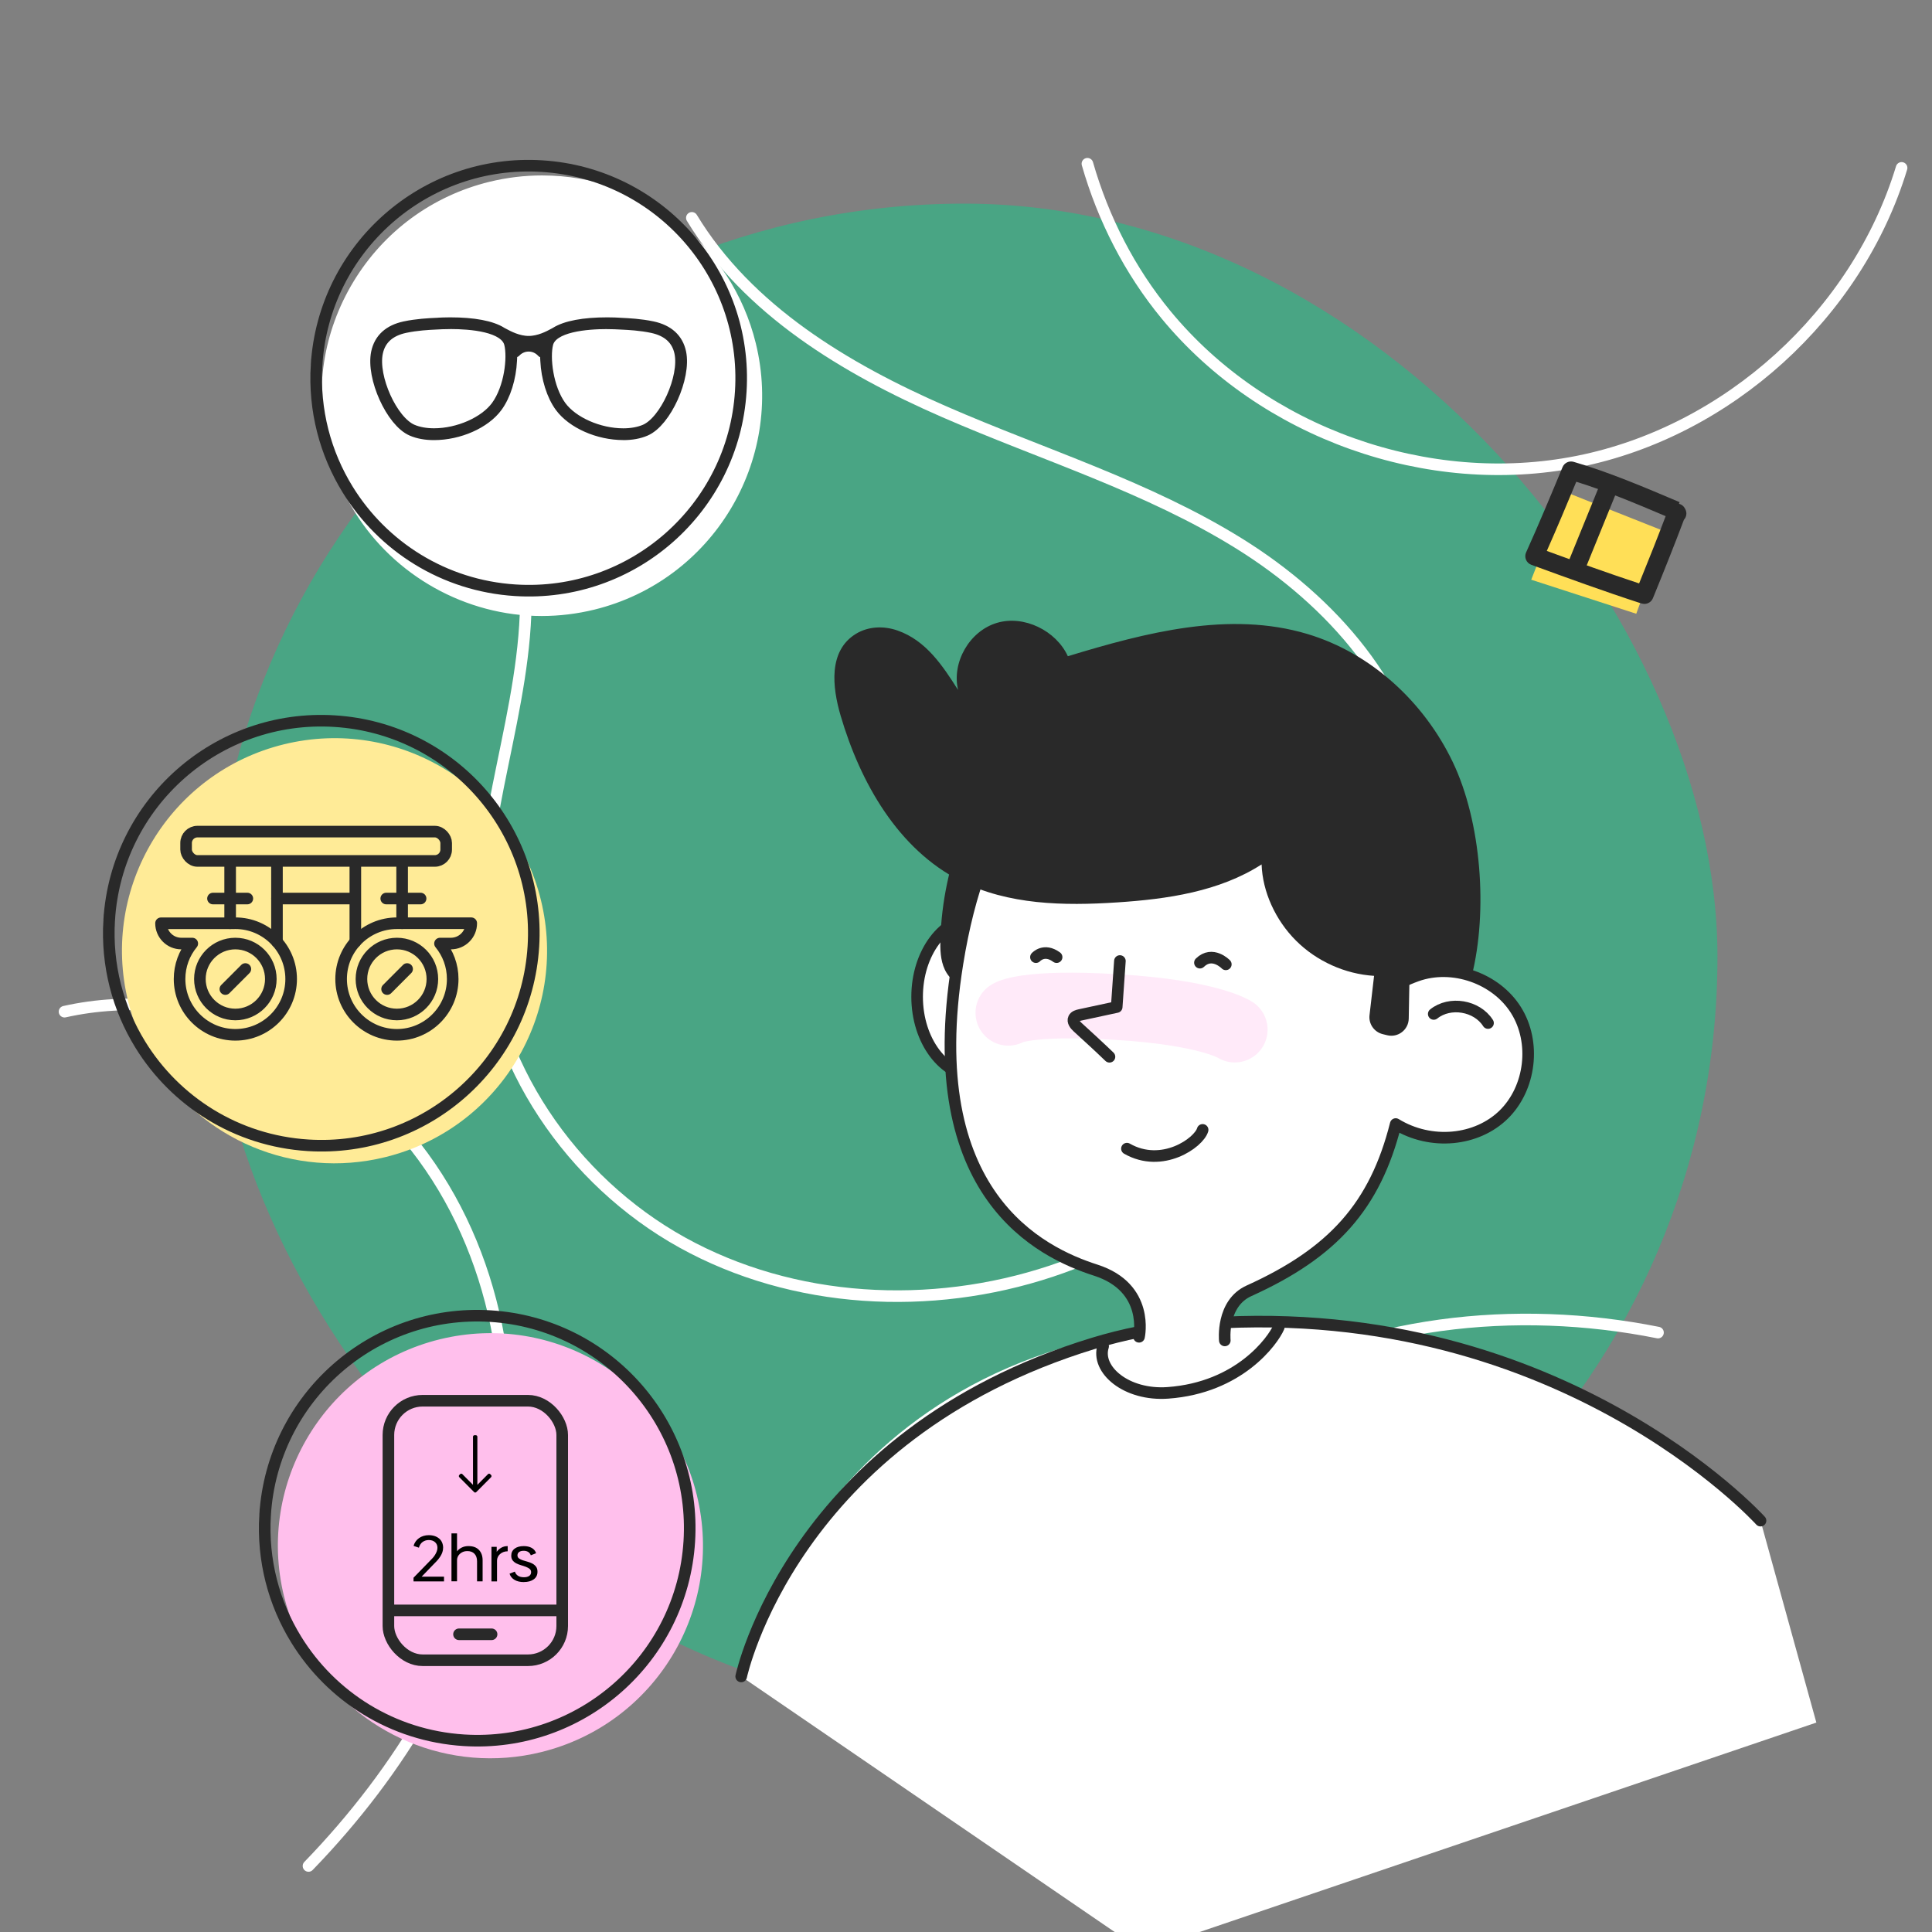 <?xml version="1.0" encoding="UTF-8"?><svg xmlns="http://www.w3.org/2000/svg" viewBox="0 0 500 500"><rect x="0" y="0" width="500" height="500" fill="#808080" stroke="none"/><defs><style>.cls-1,.cls-2{stroke-miterlimit:10;}.cls-1,.cls-2,.cls-3,.cls-4,.cls-5{fill:none;}.cls-1,.cls-2,.cls-3,.cls-6{stroke:#292929;}.cls-1,.cls-2,.cls-3,.cls-6,.cls-5{stroke-width:3px;}.cls-1,.cls-3,.cls-4,.cls-6,.cls-5{stroke-linecap:round;}.cls-3,.cls-4,.cls-6,.cls-5{stroke-linejoin:round;}.cls-7,.cls-6{fill:#fff;}.cls-8{fill:#ffdf57;}.cls-9{fill:#ffeb97;}.cls-10{fill:#ffbfec;}.cls-11{fill:#292929;}.cls-4{opacity:.2;stroke:#ff98e1;stroke-width:17px;}.cls-12{fill:#12cb89;opacity:.5;}.cls-5{stroke:#fff;}</style></defs><g id="Colour_fill"><rect class="cls-12" x="54.63" y="52.7" width="389.85" height="389.85" rx="194.93" ry="194.93"/><path class="cls-5" d="M281.42,42.38c4.09,14.25,10.94,27.69,20.39,39.14,25.19,30.54,67.73,45.68,106.55,37.92s72.27-38.1,83.77-75.99"/><path class="cls-5" d="M179.05,56.38c14.47,23.87,39.77,39.03,65.35,50.19,25.59,11.16,52.65,19.4,76.35,34.14,23.71,14.74,44.36,37.78,47.44,65.52,2.49,22.46-6.86,44.74-19.64,63.37-18.59,27.09-45.33,49.03-76.51,59.39-31.18,10.36-66.76,8.5-95.5-7.44-28.73-15.94-49.57-46.4-51.48-79.21-1.74-29.86,11.39-58.91,11.03-88.82-.32-27.13-13.34-54.98-36.86-68.51"/><path class="cls-5" d="M16.7,261.82c33.42-7.46,69.79,7.98,90.87,34.97,21.08,26.99,27.56,63.75,21.08,97.37-6.48,33.62-24.99,64.15-48.81,88.75"/><path class="cls-5" d="M260.88,452.17c2.4-37.59,26.37-72.16,58.86-91.23,32.49-19.07,72.41-23.45,109.35-16.07"/><g><g><path class="cls-7" d="M140.2,158.42c-19.26,0-37.52-10.2-47.64-26.61-3.06-4.96-5.31-10.36-6.71-16.06-3.56-14.52-1.26-29.57,6.49-42.36,7.75-12.79,20.02-21.8,34.55-25.37,4.39-1.08,8.89-1.62,13.38-1.62,25.84,0,48.2,17.55,54.35,42.68,7.35,29.99-11.06,60.37-41.05,67.73-4.4,1.08-8.9,1.62-13.38,1.62Z"/><path class="cls-7" d="M140.27,47.39c24.75,0,47.23,16.81,53.38,41.92,7.23,29.5-10.82,59.28-40.31,66.52-4.4,1.08-8.81,1.6-13.14,1.6-19.1,0-36.85-10.02-46.79-26.13-2.93-4.76-5.19-10.05-6.59-15.78-7.24-29.5,10.81-59.29,40.31-66.53,4.4-1.08,8.8-1.59,13.14-1.59m0-2v0h0c-4.56,0-9.14,.56-13.61,1.65-14.79,3.63-27.27,12.8-35.17,25.82-7.89,13.02-10.24,28.34-6.61,43.12,1.42,5.8,3.71,11.3,6.83,16.35,10.3,16.71,28.88,27.08,48.49,27.08,4.56,0,9.15-.56,13.62-1.65,30.52-7.49,49.26-38.41,41.78-68.93-6.27-25.58-29.02-43.44-55.32-43.44h0Z"/></g><path class="cls-2" d="M81.93,94.43c1.9-30.31,28.01-53.35,58.33-51.44h0c30.32,1.89,53.35,28.01,51.45,58.32h0c-1.89,30.32-28.01,53.36-58.32,51.45h0c-18.54-1.16-34.36-11.37-43.41-26.06h0c-5.76-9.34-8.78-20.48-8.05-32.27Z"/><path class="cls-3" d="M161.32,112.39c-6.47,0-13.15-2.96-16.26-7.19-2.12-2.9-3.51-7.34-3.73-11.89l-.14-2.8-.84,.54c-.87-.98-2.19-1.56-3.42-1.56h-.23c-1.2,0-2.5,.56-3.37,1.5l-.89-.62-.14,2.95c-.22,4.55-1.61,9-3.73,11.89-3.1,4.23-9.79,7.19-16.26,7.19-2.16,0-4.07-.35-5.67-1.04-5.27-2.24-10.45-13.71-9.1-20.12,.75-3.5,3.18-5.72,7.24-6.59,3.06-.65,6.26-.81,7.98-.89h.22c.24-.02,.46-.03,.63-.05,.41-.02,1.45-.08,2.88-.08,6.09,0,10.68,.86,13.26,2.5l.06,.04s.27,.14,.4,.21c1.34,.72,3.83,2.06,6.61,2.06s5.27-1.34,6.6-2.06c.12-.07,.39-.21,.39-.21l.06-.04c2.59-1.63,7.17-2.5,13.27-2.5,1.51,0,2.58,.06,2.87,.08,.18,.01,.85,.05,.85,.05,1.72,.08,4.92,.24,7.98,.89,4.06,.87,6.49,3.09,7.24,6.59,1.35,6.41-3.83,17.88-9.09,20.12-1.6,.69-3.51,1.04-5.67,1.04Zm-4.18-28.72c-5.28,0-14.32,.68-15.47,5.26-.91,3.59-.04,11.5,3.42,16.25,3.05,4.16,9.87,7.17,16.22,7.17,2.13,0,4.08-.36,5.65-1.03,5.25-2.24,10.42-13.68,9.07-20.07-.74-3.49-3.17-5.69-7.2-6.56-3.05-.65-6.13-.8-7.97-.89-.34-.02-.62-.03-.85-.04-.21-.01-1.32-.08-2.87-.08Zm-40.65,0c-1.7,0-2.86,.08-2.87,.08-.23,.01-.52,.03-.85,.04-1.85,.09-4.93,.24-7.97,.89-4.04,.87-6.46,3.07-7.2,6.56-1.35,6.39,3.82,17.83,9.07,20.07,1.58,.68,3.53,1.03,5.66,1.03,6.35,0,13.17-3.02,16.22-7.17,3.47-4.75,4.33-12.66,3.42-16.25-1.15-4.57-10.18-5.26-15.47-5.26Z"/></g><g><path class="cls-9" d="M33.16,259.16c-7.24-29.5,10.81-59.29,40.31-66.53h0c29.5-7.23,59.29,10.82,66.52,40.32h0c7.23,29.5-10.82,59.28-40.31,66.52h0c-23.77,5.83-47.74-4.76-59.93-24.54h0c-2.93-4.76-5.19-10.05-6.59-15.78Z"/><path class="cls-2" d="M28.26,238.07c1.9-30.31,28.01-53.35,58.33-51.44h0c30.32,1.89,53.35,28.01,51.45,58.32h0c-1.89,30.32-28.01,53.36-58.32,51.45h0c-18.54-1.16-34.36-11.37-43.41-26.06h0c-5.76-9.34-8.78-20.48-8.05-32.27Z"/><g><rect class="cls-3" x="48.16" y="215.22" width="67.31" height="7.59" rx="2.94" ry="2.94"/><path class="cls-3" d="M60.91,238.93c-.11,0-.22,0-.33,.01h-18.91c0,1.44,.59,2.76,1.54,3.71,.95,.96,2.27,1.54,3.72,1.54h2.83c-2.06,2.49-3.29,5.69-3.29,9.18,0,7.97,6.47,14.44,14.44,14.44s14.44-6.47,14.44-14.44-6.47-14.44-14.44-14.44Zm0,23.62c-5.07,0-9.18-4.11-9.18-9.18s4.11-9.18,9.18-9.18,9.18,4.11,9.18,9.18-4.11,9.18-9.18,9.18Z"/><line class="cls-3" x1="59.56" y1="223.23" x2="59.56" y2="238.93"/><line class="cls-3" x1="71.68" y1="223.23" x2="71.68" y2="243.75"/><path class="cls-3" d="M88.28,253.37c0,7.97,6.47,14.44,14.44,14.44,7.97,0,14.44-6.47,14.44-14.44,0-3.49-1.23-6.68-3.29-9.18h2.83c1.45,0,2.77-.59,3.72-1.54,.96-.95,1.54-2.27,1.54-3.72h-18.91c-.11,0-.22,0-.33,0-7.97,0-14.44,6.47-14.44,14.44Zm5.26,0c0-5.07,4.11-9.18,9.18-9.18s9.18,4.11,9.18,9.18-4.11,9.18-9.18,9.18-9.18-4.11-9.18-9.18Z"/><line class="cls-3" x1="104.07" y1="223.23" x2="104.07" y2="238.93"/><line class="cls-3" x1="91.96" y1="223.23" x2="91.96" y2="243.75"/><line class="cls-3" x1="71.68" y1="232.54" x2="91.76" y2="232.54"/><line class="cls-3" x1="99.96" y1="232.54" x2="108.85" y2="232.54"/><line class="cls-3" x1="55.12" y1="232.54" x2="64.01" y2="232.54"/><line class="cls-3" x1="63.5" y1="250.78" x2="58.32" y2="255.97"/><line class="cls-3" x1="105.36" y1="250.78" x2="100.18" y2="255.97"/></g></g><g><path class="cls-10" d="M73.51,413.14c-7.24-29.5,10.81-59.29,40.31-66.53h0c29.5-7.23,59.29,10.82,66.52,40.32h0c7.23,29.5-10.82,59.28-40.31,66.52h0c-23.77,5.83-47.74-4.76-59.93-24.54h0c-2.93-4.76-5.19-10.05-6.59-15.78Z"/><path class="cls-2" d="M68.61,392.05c1.9-30.31,28.01-53.35,58.33-51.44h0c30.32,1.89,53.35,28.01,51.45,58.32h0c-1.89,30.32-28.01,53.36-58.32,51.45h0c-18.54-1.16-34.36-11.37-43.41-26.06h0c-5.76-9.34-8.78-20.48-8.05-32.27Z"/><g><g><rect class="cls-2" x="100.52" y="362.51" width="44.98" height="67.16" rx="8.86" ry="8.86"/><line class="cls-2" x1="101.49" y1="416.77" x2="144.53" y2="416.77"/><line class="cls-1" x1="118.79" y1="422.95" x2="127.22" y2="422.95"/></g><g><path d="M114.91,408.04v1.22h-7.89v-.95l4.34-4.46c.2-.2,.42-.43,.64-.67,.22-.24,.42-.51,.59-.79,.18-.28,.32-.58,.44-.89,.12-.31,.18-.62,.18-.94,0-.59-.2-1.07-.61-1.44-.41-.37-.95-.56-1.63-.56-.61,0-1.14,.17-1.6,.5s-.78,.83-.96,1.48l-1.37-.46c.11-.43,.29-.81,.53-1.15,.24-.34,.53-.63,.87-.87,.34-.24,.72-.43,1.15-.56s.89-.2,1.37-.2c.57,0,1.07,.08,1.53,.23,.45,.15,.84,.37,1.17,.65,.33,.28,.58,.62,.75,1.02s.27,.83,.27,1.31c0,.41-.06,.8-.18,1.16s-.28,.72-.49,1.05c-.21,.33-.44,.65-.7,.96s-.54,.6-.83,.88l-3.36,3.48h5.78Z"/><path d="M121.27,400.13c1.15,0,2.05,.33,2.68,.99,.63,.66,.95,1.55,.95,2.67v5.46h-1.44v-5.2c0-.83-.23-1.48-.68-1.95-.45-.46-1.08-.69-1.88-.68-.38,0-.74,.06-1.05,.19-.32,.13-.59,.3-.82,.51-.23,.21-.42,.45-.55,.73-.13,.28-.2,.57-.2,.87v5.52h-1.44v-12.4h1.44v4.65c.29-.4,.7-.72,1.21-.98s1.11-.39,1.79-.39Z"/><path d="M128.54,401.62c.29-.42,.68-.77,1.17-1.06,.49-.29,1.05-.43,1.68-.43v1.34c-.41,0-.78,.07-1.12,.2s-.63,.31-.87,.53c-.24,.22-.43,.47-.57,.76-.13,.29-.2,.59-.2,.91v5.39h-1.44v-8.94h1.36v1.31Z"/><path d="M135.55,409.44c-.93,0-1.71-.18-2.36-.55s-1.09-.91-1.32-1.62l1.37-.54c.15,.46,.42,.82,.82,1.08s.91,.38,1.54,.38c.56,0,1.01-.11,1.35-.34,.33-.23,.5-.55,.5-.97,0-.36-.13-.64-.38-.85-.25-.2-.57-.38-.95-.53-.38-.15-.79-.28-1.24-.41s-.86-.29-1.24-.48-.7-.45-.95-.76-.38-.72-.38-1.23c0-.78,.29-1.39,.87-1.83,.58-.44,1.37-.66,2.37-.66,.81,0,1.5,.16,2.06,.47,.56,.32,.94,.77,1.13,1.37l-1.37,.54c-.15-.4-.38-.69-.69-.88s-.69-.29-1.14-.29c-.52,0-.92,.11-1.2,.32-.28,.21-.42,.5-.42,.87,0,.33,.13,.59,.38,.78,.25,.19,.57,.35,.96,.48s.8,.25,1.25,.37c.45,.12,.86,.28,1.25,.48,.38,.2,.7,.47,.96,.8,.25,.33,.38,.76,.38,1.31,0,.85-.32,1.51-.97,1.98s-1.5,.7-2.56,.7Z"/></g><path d="M127.1,382.29l-3.84,3.86c-.15,.16-.41,.16-.56,0l-3.84-3.86c-.15-.15-.15-.41,0-.56l.23-.23c.15-.15,.41-.15,.56,0l2.76,2.78v-12.45c0-.22,.18-.4,.4-.4h.33c.22,0,.4,.18,.4,.4v12.45l2.76-2.78c.16-.15,.41-.15,.56,0l.23,.23c.15,.15,.15,.41,0,.56Z"/></g></g><g><path class="cls-7" d="M191.82,433.86s18.42-83.72,116.04-91c94.45-7.04,147.76,50.69,147.76,50.69l14.45,52.25-174.3,59.19-103.95-71.13Z"/><path class="cls-3" d="M191.82,433.86s13.23-62.44,91.19-86.21c7.54-2.3,15.8-3.99,24.85-4.8,94.34-8.41,147.76,50.69,147.76,50.69"/><ellipse class="cls-6" cx="252.72" cy="257.98" rx="15.38" ry="20.57" transform="translate(-.26 .26) rotate(-.06)"/><path class="cls-11" d="M258.28,221.87c-3.06,10.97-5.51,22.12-7.31,33.37-2.74,.23-5.28-1.81-6.45-4.3s-1.23-5.34-1.14-8.09c.32-9.47,2.29-18.88,5.76-27.69,.7-1.78,1.5-3.59,2.86-4.94,1.36-1.35,10.07-1.93,6.28,11.66Z"/><path class="cls-6" d="M316.98,346.9s-.98-9.57,6.26-12.84c21.73-9.83,32.62-21.95,37.97-43.16,9.12,5.59,20.98,4.4,27.96-2.46,6.98-6.86,8.38-18.7,3.18-27-5.19-8.3-16.45-12.21-25.67-8.93-3.06,1.09-4.79,2.12-6.53,3.1-5.64-20.47-16.43-40.46-33.3-54.01-16.87-13.55-66.75-28.99-79.07,47.8-9.63,59.98,21.67,74.78,35.78,79.31s11.22,17.25,11.22,17.25"/><path class="cls-3" d="M310.54,249.14c3.24-3.17,6.7,.43,6.7,.43"/><path class="cls-4" d="M260.96,262.11s4.1-2.92,28.03-1.49,30.56,5.84,30.56,5.84"/><path class="cls-3" d="M289.83,248.71c-.27,3.83-.54,7.66-.83,11.91l-9.52,2.05c-.61,.13-1.31,.33-1.58,.89-.38,.79,.33,1.66,.98,2.26,2.77,2.53,5.54,5.06,8.25,7.67"/><path class="cls-3" d="M371.05,262.41c4.18-3.35,11.18-2.18,14.05,2.35"/><path class="cls-3" d="M268.1,247.71s2.11-2.4,5.35,0"/><path class="cls-11" d="M364.78,252.66l-.2,10.95c-.05,2.91-2.79,5.01-5.61,4.3l-1.14-.28c-2.2-.55-3.66-2.65-3.4-4.9,.39-3.36,.78-6.74,1.18-10.18-7.54-.48-14.86-3.78-20.2-9.11-5.34-5.33-8.66-12.65-8.91-19.73-10.96,7.04-24.38,8.98-37.38,9.83-13.77,.91-28.21,.66-40.52-5.57-16.17-8.18-25.94-25.38-31.05-42.77-2.18-7.42-3.19-16.76,3.94-21.15,3.23-1.98,7.23-2.12,10.8-.87,7.41,2.6,11.66,9.11,15.66,15.38-1.69-7.16,2.97-15.23,10.02-17.35,7.05-2.12,15.38,2.03,18.39,8.62,20.15-6.13,41.79-11.79,61.97-5.76,16.5,4.93,30.22,17.62,37.65,33.16,7.42,15.54,9.1,38.64,4.9,55.38-5.5-.18-11.39-3.87-16.1,.07Z"/><path class="cls-3" d="M311.24,292.41c-.98,3.34-10.48,10.07-19.59,4.86"/><path class="cls-3" d="M330.94,343.49c-1.55,3.56-10.25,15.64-28.68,16.98-10.8,.78-18.69-6.04-16.77-12.05"/></g></g><g id="Layer_17"><g><polyline class="cls-8" points="431.21 137.67 423.46 158.84 396.28 150.03 405.19 127.35"/><path class="cls-11" d="M424.83,156.19c-9.59-3.11-19.19-6.61-28.53-10.02-.62-.23-1.12-.7-1.37-1.31-.26-.61-.25-1.29,.02-1.89,3.34-7.4,6.44-14.86,9.44-22.08,.46-1.11,1.69-1.7,2.85-1.37,9,2.6,18.37,6.59,27.44,10.44l-.17,.42h.02l-.75,1.77,.75-1.77c.67,.17,1.24,.62,1.55,1.25l.11,.22c.45,.91,.26,1.96-.39,2.66-2.21,5.87-4.91,12.69-8.03,20.31-.37,.91-1.26,1.47-2.19,1.47-.24,0-.49-.04-.73-.12Zm-16.89-31.51c-2.44,5.87-4.96,11.89-7.63,17.9,7.83,2.86,15.87,5.76,23.89,8.41,2.63-6.45,4.93-12.29,6.87-17.41-7.69-3.27-15.57-6.56-23.13-8.9Z"/><path class="cls-11" d="M407.79,149.41c.93,0,1.82-.55,2.19-1.47,1.47-3.57,2.8-6.85,4.12-10.13,1.33-3.28,2.66-6.57,4.13-10.15,.5-1.21-.08-2.6-1.29-3.09-1.21-.5-2.6,.08-3.09,1.29-1.48,3.59-2.81,6.88-4.14,10.17-1.32,3.27-2.65,6.54-4.11,10.1-.5,1.21,.08,2.6,1.29,3.09,.29,.12,.6,.18,.9,.18Z"/></g></g></svg>